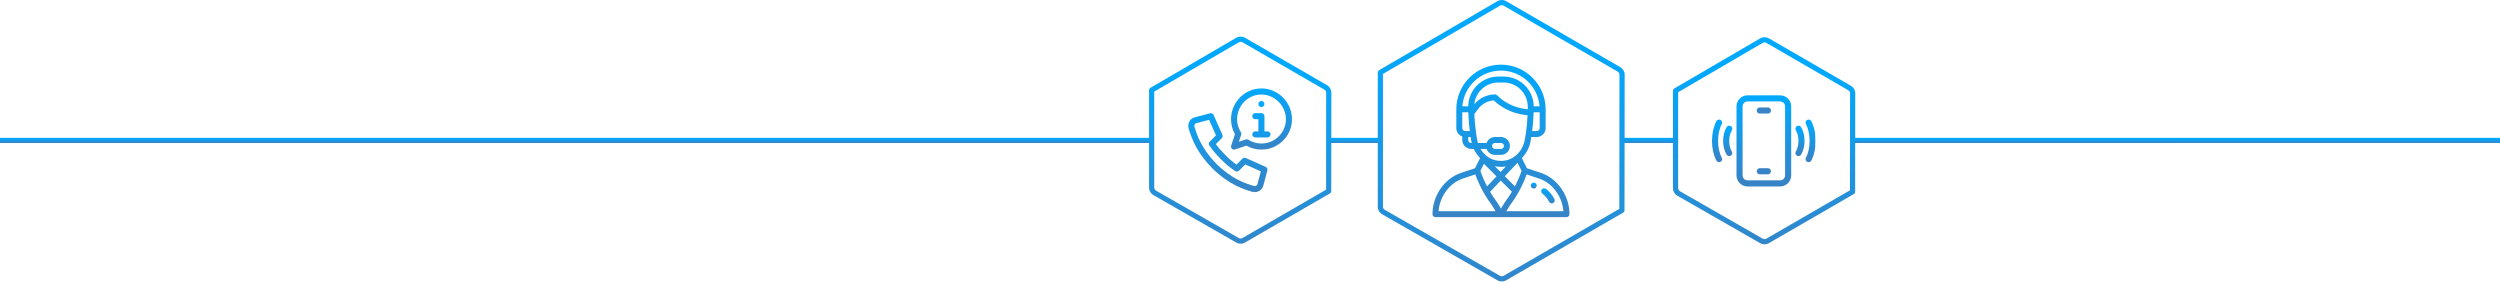 <?xml version="1.0" encoding="UTF-8"?> <svg xmlns="http://www.w3.org/2000/svg" width="4099" height="462" viewBox="0 0 4099 462" fill="none"><g clip-path="url(#clip0_13487_3534)"><path fill-rule="evenodd" clip-rule="evenodd" d="M0 226.008H1888.97V234.5H0V226.008Z" fill="url(#paint0_linear_13487_3534)"></path><path fill-rule="evenodd" clip-rule="evenodd" d="M2181.15 226.008H2262.69V234.5H2181.15V226.008Z" fill="url(#paint1_linear_13487_3534)"></path><path fill-rule="evenodd" clip-rule="evenodd" d="M2661.89 226.008H2743.43V234.5H2661.89V226.008Z" fill="url(#paint2_linear_13487_3534)"></path><path fill-rule="evenodd" clip-rule="evenodd" d="M3040.7 226.008H4099V234.5H3040.7V226.008Z" fill="url(#paint3_linear_13487_3534)"></path><path fill-rule="evenodd" clip-rule="evenodd" d="M1886.06 144.267C1886.31 144.022 1886.6 143.804 1886.9 143.62L2026.88 61.967C2031.36 59.354 2036.9 59.344 2041.39 61.94L2175.67 139.592C2180.14 142.175 2182.89 146.946 2182.89 152.106L2182.7 313.453C2182.7 315.065 2181.8 316.464 2180.48 317.183L2041.34 397.644C2036.88 400.219 2031.4 400.23 2026.93 397.673L1891.25 319.961C1886.77 317.388 1884 312.61 1884 307.433V147.91C1884 146.363 1884.83 145.01 1886.06 144.267ZM2031.16 69.303C2033.01 68.227 2035.29 68.222 2037.14 69.291L2171.42 146.944C2173.26 148.008 2174.4 149.972 2174.4 152.096L2174.23 310.997L2037.09 390.291C2035.25 391.352 2032.99 391.356 2031.16 390.304L1895.48 312.591C1893.63 311.533 1892.49 309.565 1892.49 307.433V150.195L2031.16 69.303Z" fill="url(#paint4_linear_13487_3534)"></path><path fill-rule="evenodd" clip-rule="evenodd" d="M2745.06 145.267C2745.31 145.022 2745.58 144.804 2745.9 144.62L2885.88 62.967C2890.35 60.354 2895.88 60.344 2900.39 62.94L3034.67 140.592C3039.14 143.175 3041.87 147.946 3041.87 153.105L3041.7 314.452C3041.7 316.064 3040.8 317.464 3039.48 318.182L2900.33 398.643C2895.88 401.218 2890.4 401.23 2885.93 398.672L2750.25 320.961C2745.77 318.389 2743 313.61 2743 308.434V148.91C2743 147.363 2743.82 146.01 2745.06 145.267ZM2890.16 70.303C2891.99 69.227 2894.29 69.222 2896.12 70.291L3030.41 147.944C3032.26 149.007 3033.38 150.972 3033.38 153.096L3033.21 311.996L2896.07 391.292C2894.24 392.352 2891.98 392.357 2890.14 391.304L2754.48 313.593C2752.63 312.533 2751.49 310.564 2751.49 308.434V151.195L2890.16 70.303Z" fill="url(#paint5_linear_13487_3534)"></path><path fill-rule="evenodd" clip-rule="evenodd" d="M2261.23 115.266C2261.5 114.966 2261.82 114.701 2262.19 114.484L2455.08 1.967C2459.55 -0.646 2465.09 -0.656 2469.57 1.94L2656.57 110.065C2661.04 112.648 2663.77 117.418 2663.77 122.578L2663.53 344.91C2663.53 346.52 2662.63 347.922 2661.31 348.638L2469.54 459.534C2465.07 462.109 2459.58 462.121 2455.13 459.564L2266.25 351.38C2261.77 348.807 2259 344.027 2259 338.852V119.001C2259 117.388 2259.9 115.985 2261.23 115.266ZM2459.36 9.303C2461.2 8.227 2463.47 8.222 2465.33 9.291L2652.3 117.417C2654.16 118.48 2655.28 120.445 2655.28 122.569L2655.04 342.454L2465.28 452.182C2463.44 453.242 2461.18 453.247 2459.35 452.194L2270.48 344.01C2268.63 342.952 2267.49 340.983 2267.49 338.852V121.229L2459.36 9.303Z" fill="url(#paint6_linear_13487_3534)"></path><path d="M2514.71 299.359C2512.02 299.359 2509.83 301.547 2509.83 304.242C2509.83 306.938 2512.02 309.125 2514.71 309.125C2517.41 309.125 2519.59 306.938 2519.59 304.242C2519.59 301.547 2517.41 299.359 2514.71 299.359Z" fill="url(#paint7_linear_13487_3534)"></path><path d="M2526.73 283.57L2503.53 275.835L2495.19 259.172C2502.7 251.532 2507.91 241.424 2509.67 230.88L2510.71 224.652H2519.59C2527.67 224.652 2534.24 218.081 2534.24 210.004V179.242C2534.24 138.856 2501.39 106 2461 106C2420.51 106 2387.76 138.762 2387.76 179.242V210.004C2387.76 216.369 2391.84 221.797 2397.52 223.812V229.535C2397.52 237.612 2404.09 244.184 2412.17 244.184H2416.46C2418.57 248.781 2421.33 253.051 2424.65 256.866C2425.34 257.66 2426.06 258.432 2426.8 259.181L2418.47 275.835L2395.27 283.57C2368.28 292.568 2348.7 320.976 2348.7 351.117C2348.7 353.814 2350.88 356 2353.58 356H2568.42C2571.12 356 2573.3 353.814 2573.3 351.117C2573.3 320.976 2553.72 292.568 2526.73 283.57ZM2524.48 210.004C2524.48 212.696 2522.29 214.887 2519.59 214.887H2512.14C2513.38 205.272 2514.21 195.042 2514.54 184.965C2514.55 184.681 2514.56 184.404 2514.57 184.125H2524.48V210.004ZM2402.41 214.887C2399.71 214.887 2397.52 212.696 2397.52 210.004V184.125H2407.43C2407.45 184.634 2407.47 185.146 2407.49 185.661L2407.49 185.713V185.718C2407.83 195.519 2408.65 205.484 2409.86 214.886L2402.41 214.887ZM2412.17 234.418C2409.48 234.418 2407.29 232.228 2407.29 229.535V224.652H2411.29L2412.33 230.882C2412.53 232.069 2412.77 233.248 2413.05 234.418H2412.17ZM2407.3 174.359H2397.71C2400.18 141.634 2427.49 115.766 2461 115.766C2494.36 115.766 2521.79 141.631 2524.29 174.359H2514.7C2514.35 147.393 2492.39 125.531 2465.37 125.531H2456.63C2429.61 125.531 2407.65 147.393 2407.3 174.359ZM2456.63 135.297H2465.37C2487.25 135.297 2504.96 153.193 2504.95 175.048C2504.95 176.584 2504.93 177.922 2504.91 179.14L2504.91 179.188L2498.8 178.315C2482.21 175.946 2466.54 168.113 2454.69 156.258C2453.77 155.343 2452.53 154.828 2451.23 154.828C2438.12 154.828 2425.57 160.803 2417.27 170.896C2419.32 151.014 2436.12 135.297 2456.63 135.297ZM2423.18 234.418C2420.73 226.287 2417.94 202.361 2417.32 187.029L2423.89 178.266C2429.93 170.221 2439.32 165.223 2449.3 164.649C2462.45 177.157 2479.45 185.417 2497.42 187.982L2504.61 189.009C2504.13 199.207 2503.14 209.44 2501.74 218.852L2501.74 218.862C2501.29 221.888 2500.94 223.835 2500.04 229.274C2497.45 244.784 2485.88 258.81 2470.6 262.63C2464.3 264.199 2457.71 264.199 2451.4 262.63C2441.86 260.245 2433.12 253.645 2427.47 244.184H2437.43C2439.44 249.867 2444.87 253.949 2451.23 253.949H2461C2469.09 253.949 2475.65 247.395 2475.65 239.301C2475.65 231.224 2469.08 224.652 2461 224.652H2451.23C2444.73 224.652 2439.38 228.855 2437.42 234.418H2423.18ZM2450.82 272.512C2454.17 273.218 2457.58 273.576 2461 273.578C2463.67 273.578 2466.34 273.354 2468.98 272.921L2460.36 282.045L2450.82 272.512ZM2453.64 289.144L2438.16 305.522C2433.89 297.354 2430.24 288.881 2427.22 280.172L2433.04 268.54L2453.64 289.144ZM2488.13 266.886L2494.77 280.171C2491.76 288.883 2488.11 297.359 2483.84 305.529L2467.26 288.953L2488.13 266.886ZM2446.35 239.301C2446.35 236.605 2448.54 234.418 2451.23 234.418H2461C2463.69 234.418 2465.88 236.608 2465.88 239.301C2465.88 241.997 2463.7 244.184 2461 244.184H2451.23C2448.54 244.184 2446.35 241.993 2446.35 239.301ZM2358.66 346.234C2360.59 322.045 2376.69 300.059 2398.35 292.834L2418.91 285.985C2422.68 296.409 2427.33 306.494 2432.81 316.131L2432.83 316.181L2432.83 316.182C2436.86 323.256 2441.32 330.073 2446.2 336.591L2452.21 346.234H2358.66ZM2461 341.882L2454.38 331.25C2454.3 331.131 2454.22 331.016 2454.14 330.903C2450.18 325.623 2446.51 320.137 2443.14 314.467L2460.55 296.052L2478.9 314.4C2475.52 320.094 2471.83 325.602 2467.86 330.902C2467.62 331.221 2467.96 330.719 2461 341.882ZM2469.79 346.234L2475.8 336.592C2480.71 330.023 2485.21 323.152 2489.26 316.02C2489.28 315.977 2489.31 315.933 2489.33 315.89L2489.34 315.874C2494.76 306.315 2499.36 296.316 2503.09 285.985L2523.65 292.834C2545.31 300.059 2561.41 322.045 2563.34 346.234H2469.79Z" fill="url(#paint8_linear_13487_3534)"></path><path d="M2548.67 326.474C2545.41 319.943 2540.63 314.14 2534.85 309.694C2532.71 308.049 2529.64 308.449 2528 310.586C2526.35 312.724 2526.75 315.789 2528.89 317.434C2533.51 320.985 2537.33 325.62 2539.93 330.839C2541.14 333.255 2544.07 334.228 2546.48 333.025C2548.89 331.82 2549.87 328.887 2548.67 326.474Z" fill="url(#paint9_linear_13487_3534)"></path><g clip-path="url(#clip1_13487_3534)"><mask id="mask0_13487_3534" style="mask-type:luminance" maskUnits="userSpaceOnUse" x="2807" y="145" width="170" height="171"><path d="M2812 150.999V310.998H2972V150.999H2812Z" fill="white" stroke="white" stroke-width="10"></path></mask><g mask="url(#mask0_13487_3534)"><path d="M2852.16 174.554C2852.16 167.219 2858.1 161.272 2865.44 161.272H2918.56C2925.9 161.272 2931.84 167.219 2931.84 174.554V287.444C2931.84 294.779 2925.9 300.725 2918.56 300.725H2865.44C2858.1 300.725 2852.16 294.779 2852.16 287.444V174.554Z" stroke="url(#paint10_linear_13487_3534)" stroke-width="10" stroke-miterlimit="10" stroke-linecap="round" stroke-linejoin="round"></path><path d="M2885.36 181.194H2898.64" stroke="url(#paint11_linear_13487_3534)" stroke-width="10" stroke-miterlimit="10" stroke-linecap="round" stroke-linejoin="round"></path><path d="M2885.36 280.803H2898.64" stroke="url(#paint12_linear_13487_3534)" stroke-width="10" stroke-miterlimit="10" stroke-linecap="round" stroke-linejoin="round"></path><path d="M2818.62 260.882C2814.34 252.907 2811.98 242.294 2811.98 231.004C2811.98 219.714 2814.34 209.1 2818.62 201.116" stroke="url(#paint13_linear_13487_3534)" stroke-width="10" stroke-miterlimit="10" stroke-linecap="round" stroke-linejoin="round"></path><path d="M2835.22 250.921C2832.01 245.604 2830.24 238.529 2830.24 231.002C2830.24 223.475 2832.01 216.4 2835.22 211.077" stroke="url(#paint14_linear_13487_3534)" stroke-width="10" stroke-miterlimit="10" stroke-linecap="round" stroke-linejoin="round"></path><path d="M2965.38 260.882C2969.66 252.907 2972.02 242.294 2972.02 231.004C2972.02 219.714 2969.66 209.1 2965.38 201.116" stroke="url(#paint15_linear_13487_3534)" stroke-width="10" stroke-miterlimit="10" stroke-linecap="round" stroke-linejoin="round"></path><path d="M2948.78 250.921C2951.99 245.604 2953.76 238.529 2953.76 231.002C2953.76 223.475 2951.99 216.4 2948.78 211.077" stroke="url(#paint16_linear_13487_3534)" stroke-width="10" stroke-miterlimit="10" stroke-linecap="round" stroke-linejoin="round"></path></g></g><g clip-path="url(#clip2_13487_3534)"><path d="M1949.08 211.439C1954.71 229.685 1963.66 251.587 1987.45 275.701C1987.46 275.71 1987.47 275.719 1987.48 275.728L1987.6 275.855L1987.63 275.882C2014.84 302.73 2039.16 310.221 2052.22 314.246C2060.48 316.789 2069.19 312.74 2071.32 304.406L2077.99 279.419C2078.62 277.053 2077.44 274.58 2075.2 273.585L2042.64 259.09C2041.7 258.676 2040.67 258.557 2039.67 258.749C2038.67 258.941 2037.75 259.436 2037.04 260.165C2035.04 262.218 2030.52 266.831 2027.4 269.922C2021.2 265.54 2015.01 260.236 2009.31 254.422C2009.29 254.399 2009.26 254.376 2009.24 254.353C2002.94 248.177 1997.64 242.115 1993.45 236.284C1997.27 232.438 2003.11 226.674 2003.19 226.598C2003.91 225.887 2004.4 224.973 2004.58 223.979C2004.77 222.984 2004.65 221.956 2004.24 221.031L1989.81 188.535C1989.33 187.453 1988.48 186.578 1987.42 186.065C1986.35 185.553 1985.14 185.438 1983.99 185.74L1958.93 192.342C1950.56 194.475 1946.55 203.217 1949.08 211.439ZM1961.4 201.992L1961.45 201.98L1982.43 196.452L1993.74 221.93C1990.52 225.123 1985.08 230.526 1983.4 232.306C1982.63 233.121 1982.15 234.173 1982.05 235.291C1981.96 236.409 1982.24 237.528 1982.85 238.465C1987.73 245.874 1994.25 253.6 2002.23 261.43C2009.52 268.862 2017.25 275.272 2025.2 280.482C2026.12 281.083 2027.21 281.365 2028.31 281.283C2029.4 281.201 2030.44 280.759 2031.26 280.028C2033.15 278.334 2038.53 272.884 2041.75 269.599L2067.27 280.957L2061.69 301.866C2061.68 301.886 2061.68 301.907 2061.67 301.928C2060.96 304.728 2057.89 305.571 2055.16 304.728C2042.05 300.689 2020.11 293.929 1994.64 268.805L1994.52 268.691C1969.25 243.067 1962.06 219.725 1958.6 208.506C1957.76 205.771 1958.6 202.701 1961.4 201.992ZM2073.17 170.566C2073.17 173.317 2070.93 175.547 2068.18 175.547C2065.43 175.547 2063.2 173.317 2063.2 170.566C2063.2 167.816 2065.43 165.586 2068.18 165.586C2070.93 165.586 2073.17 167.816 2073.17 170.566ZM2078.15 215.391H2073.17V190.488C2073.17 187.737 2070.94 185.508 2068.19 185.508H2058.23C2055.48 185.508 2053.25 187.737 2053.25 190.488C2053.25 193.239 2055.48 195.469 2058.23 195.469H2063.21V215.391H2058.23C2055.48 215.391 2053.25 217.62 2053.25 220.371C2053.25 223.121 2055.48 225.352 2058.23 225.352H2078.15C2080.91 225.352 2083.14 223.121 2083.14 220.371C2083.14 217.62 2080.91 215.391 2078.15 215.391Z" fill="url(#paint17_linear_13487_3534)"></path><path d="M2068.19 145C2040.53 145 2018.39 168.088 2018.39 195.469C2018.39 204.13 2020.62 212.576 2024.87 220.048L2018.64 238.718C2018.35 239.596 2018.31 240.537 2018.52 241.438C2018.73 242.338 2019.19 243.161 2019.85 243.815C2020.5 244.469 2021.33 244.928 2022.23 245.141C2023.13 245.353 2024.07 245.31 2024.94 245.018L2043.61 238.795C2051.08 243.04 2059.53 245.273 2068.19 245.273C2095.84 245.273 2118.33 222.931 2118.33 195.469C2118.33 167.9 2095.69 145 2068.19 145ZM2068.19 235.312C2060.62 235.312 2053.25 233.178 2046.88 229.14C2046.26 228.744 2045.55 228.491 2044.82 228.402C2044.08 228.312 2043.34 228.386 2042.64 228.62L2031.24 232.418L2035.04 221.025C2035.28 220.323 2035.35 219.578 2035.26 218.844C2035.17 218.11 2034.92 217.406 2034.52 216.781C2030.48 210.417 2028.35 203.047 2028.35 195.469C2028.35 173.133 2046.22 154.961 2068.19 154.961C2089.97 154.961 2108.37 173.511 2108.37 195.469C2108.37 217.439 2090.35 235.312 2068.19 235.312Z" fill="url(#paint18_linear_13487_3534)"></path></g></g><defs><linearGradient id="paint0_linear_13487_3534" x1="-5150.93" y1="226.797" x2="-5150.93" y2="234.827" gradientUnits="userSpaceOnUse"><stop stop-color="#00A9FF"></stop><stop offset="1" stop-color="#3783C5"></stop></linearGradient><linearGradient id="paint1_linear_13487_3534" x1="1958.81" y1="226.797" x2="1958.8" y2="234.827" gradientUnits="userSpaceOnUse"><stop stop-color="#00A9FF"></stop><stop offset="1" stop-color="#3783C5"></stop></linearGradient><linearGradient id="paint2_linear_13487_3534" x1="2439.54" y1="226.797" x2="2439.53" y2="234.827" gradientUnits="userSpaceOnUse"><stop stop-color="#00A9FF"></stop><stop offset="1" stop-color="#3783C5"></stop></linearGradient><linearGradient id="paint3_linear_13487_3534" x1="154.884" y1="226.797" x2="154.883" y2="234.827" gradientUnits="userSpaceOnUse"><stop stop-color="#00A9FF"></stop><stop offset="1" stop-color="#3783C5"></stop></linearGradient><linearGradient id="paint4_linear_13487_3534" x1="1068.98" y1="91.551" x2="1063.98" y2="412.551" gradientUnits="userSpaceOnUse"><stop stop-color="#00A9FF"></stop><stop offset="1" stop-color="#3783C5"></stop></linearGradient><linearGradient id="paint5_linear_13487_3534" x1="1928.02" y1="92.551" x2="1923.02" y2="413.55" gradientUnits="userSpaceOnUse"><stop stop-color="#00A9FF"></stop><stop offset="1" stop-color="#3783C5"></stop></linearGradient><linearGradient id="paint6_linear_13487_3534" x1="1155.26" y1="42.876" x2="1148.44" y2="479.095" gradientUnits="userSpaceOnUse"><stop stop-color="#00A9FF"></stop><stop offset="1" stop-color="#3783C5"></stop></linearGradient><linearGradient id="paint7_linear_13487_3534" x1="2514.71" y1="299.359" x2="2514.71" y2="309.125" gradientUnits="userSpaceOnUse"><stop stop-color="#00A9FF"></stop><stop offset="1" stop-color="#3783C5"></stop></linearGradient><linearGradient id="paint8_linear_13487_3534" x1="2461" y1="106" x2="2461" y2="356" gradientUnits="userSpaceOnUse"><stop stop-color="#00A9FF"></stop><stop offset="1" stop-color="#3783C5"></stop></linearGradient><linearGradient id="paint9_linear_13487_3534" x1="2538.09" y1="308.68" x2="2538.09" y2="333.54" gradientUnits="userSpaceOnUse"><stop stop-color="#00A9FF"></stop><stop offset="1" stop-color="#3783C5"></stop></linearGradient><linearGradient id="paint10_linear_13487_3534" x1="2892" y1="161.272" x2="2892" y2="300.725" gradientUnits="userSpaceOnUse"><stop stop-color="#00A9FF"></stop><stop offset="1" stop-color="#3783C5"></stop></linearGradient><linearGradient id="paint11_linear_13487_3534" x1="2892" y1="181.194" x2="2892" y2="182.194" gradientUnits="userSpaceOnUse"><stop stop-color="#3783C5"></stop><stop offset="1" stop-color="#3783C5"></stop></linearGradient><linearGradient id="paint12_linear_13487_3534" x1="2892" y1="280.803" x2="2892" y2="281.803" gradientUnits="userSpaceOnUse"><stop stop-color="#3783C5"></stop><stop offset="1" stop-color="#3783C5"></stop></linearGradient><linearGradient id="paint13_linear_13487_3534" x1="2815.3" y1="201.116" x2="2815.3" y2="260.882" gradientUnits="userSpaceOnUse"><stop stop-color="#00A9FF"></stop><stop offset="1" stop-color="#3783C5"></stop></linearGradient><linearGradient id="paint14_linear_13487_3534" x1="2832.73" y1="211.077" x2="2832.73" y2="250.921" gradientUnits="userSpaceOnUse"><stop stop-color="#00A9FF"></stop><stop offset="1" stop-color="#3783C5"></stop></linearGradient><linearGradient id="paint15_linear_13487_3534" x1="2968.7" y1="201.116" x2="2968.7" y2="260.882" gradientUnits="userSpaceOnUse"><stop stop-color="#00A9FF"></stop><stop offset="1" stop-color="#3783C5"></stop></linearGradient><linearGradient id="paint16_linear_13487_3534" x1="2951.27" y1="211.077" x2="2951.27" y2="250.921" gradientUnits="userSpaceOnUse"><stop stop-color="#00A9FF"></stop><stop offset="1" stop-color="#3783C5"></stop></linearGradient><linearGradient id="paint17_linear_13487_3534" x1="2015.73" y1="165.586" x2="2015.73" y2="314.999" gradientUnits="userSpaceOnUse"><stop stop-color="#00A9FF"></stop><stop offset="1" stop-color="#3783C5"></stop></linearGradient><linearGradient id="paint18_linear_13487_3534" x1="2068.36" y1="145" x2="2068.36" y2="245.274" gradientUnits="userSpaceOnUse"><stop stop-color="#00A9FF"></stop><stop offset="1" stop-color="#3783C5"></stop></linearGradient><clipPath id="clip0_13487_3534"><rect width="4099" height="462" fill="white"></rect></clipPath><clipPath id="clip1_13487_3534"><rect width="170" height="170" fill="white" transform="translate(2807 146)"></rect></clipPath><clipPath id="clip2_13487_3534"><rect width="170" height="170" fill="white" transform="translate(1948 145)"></rect></clipPath></defs></svg> 